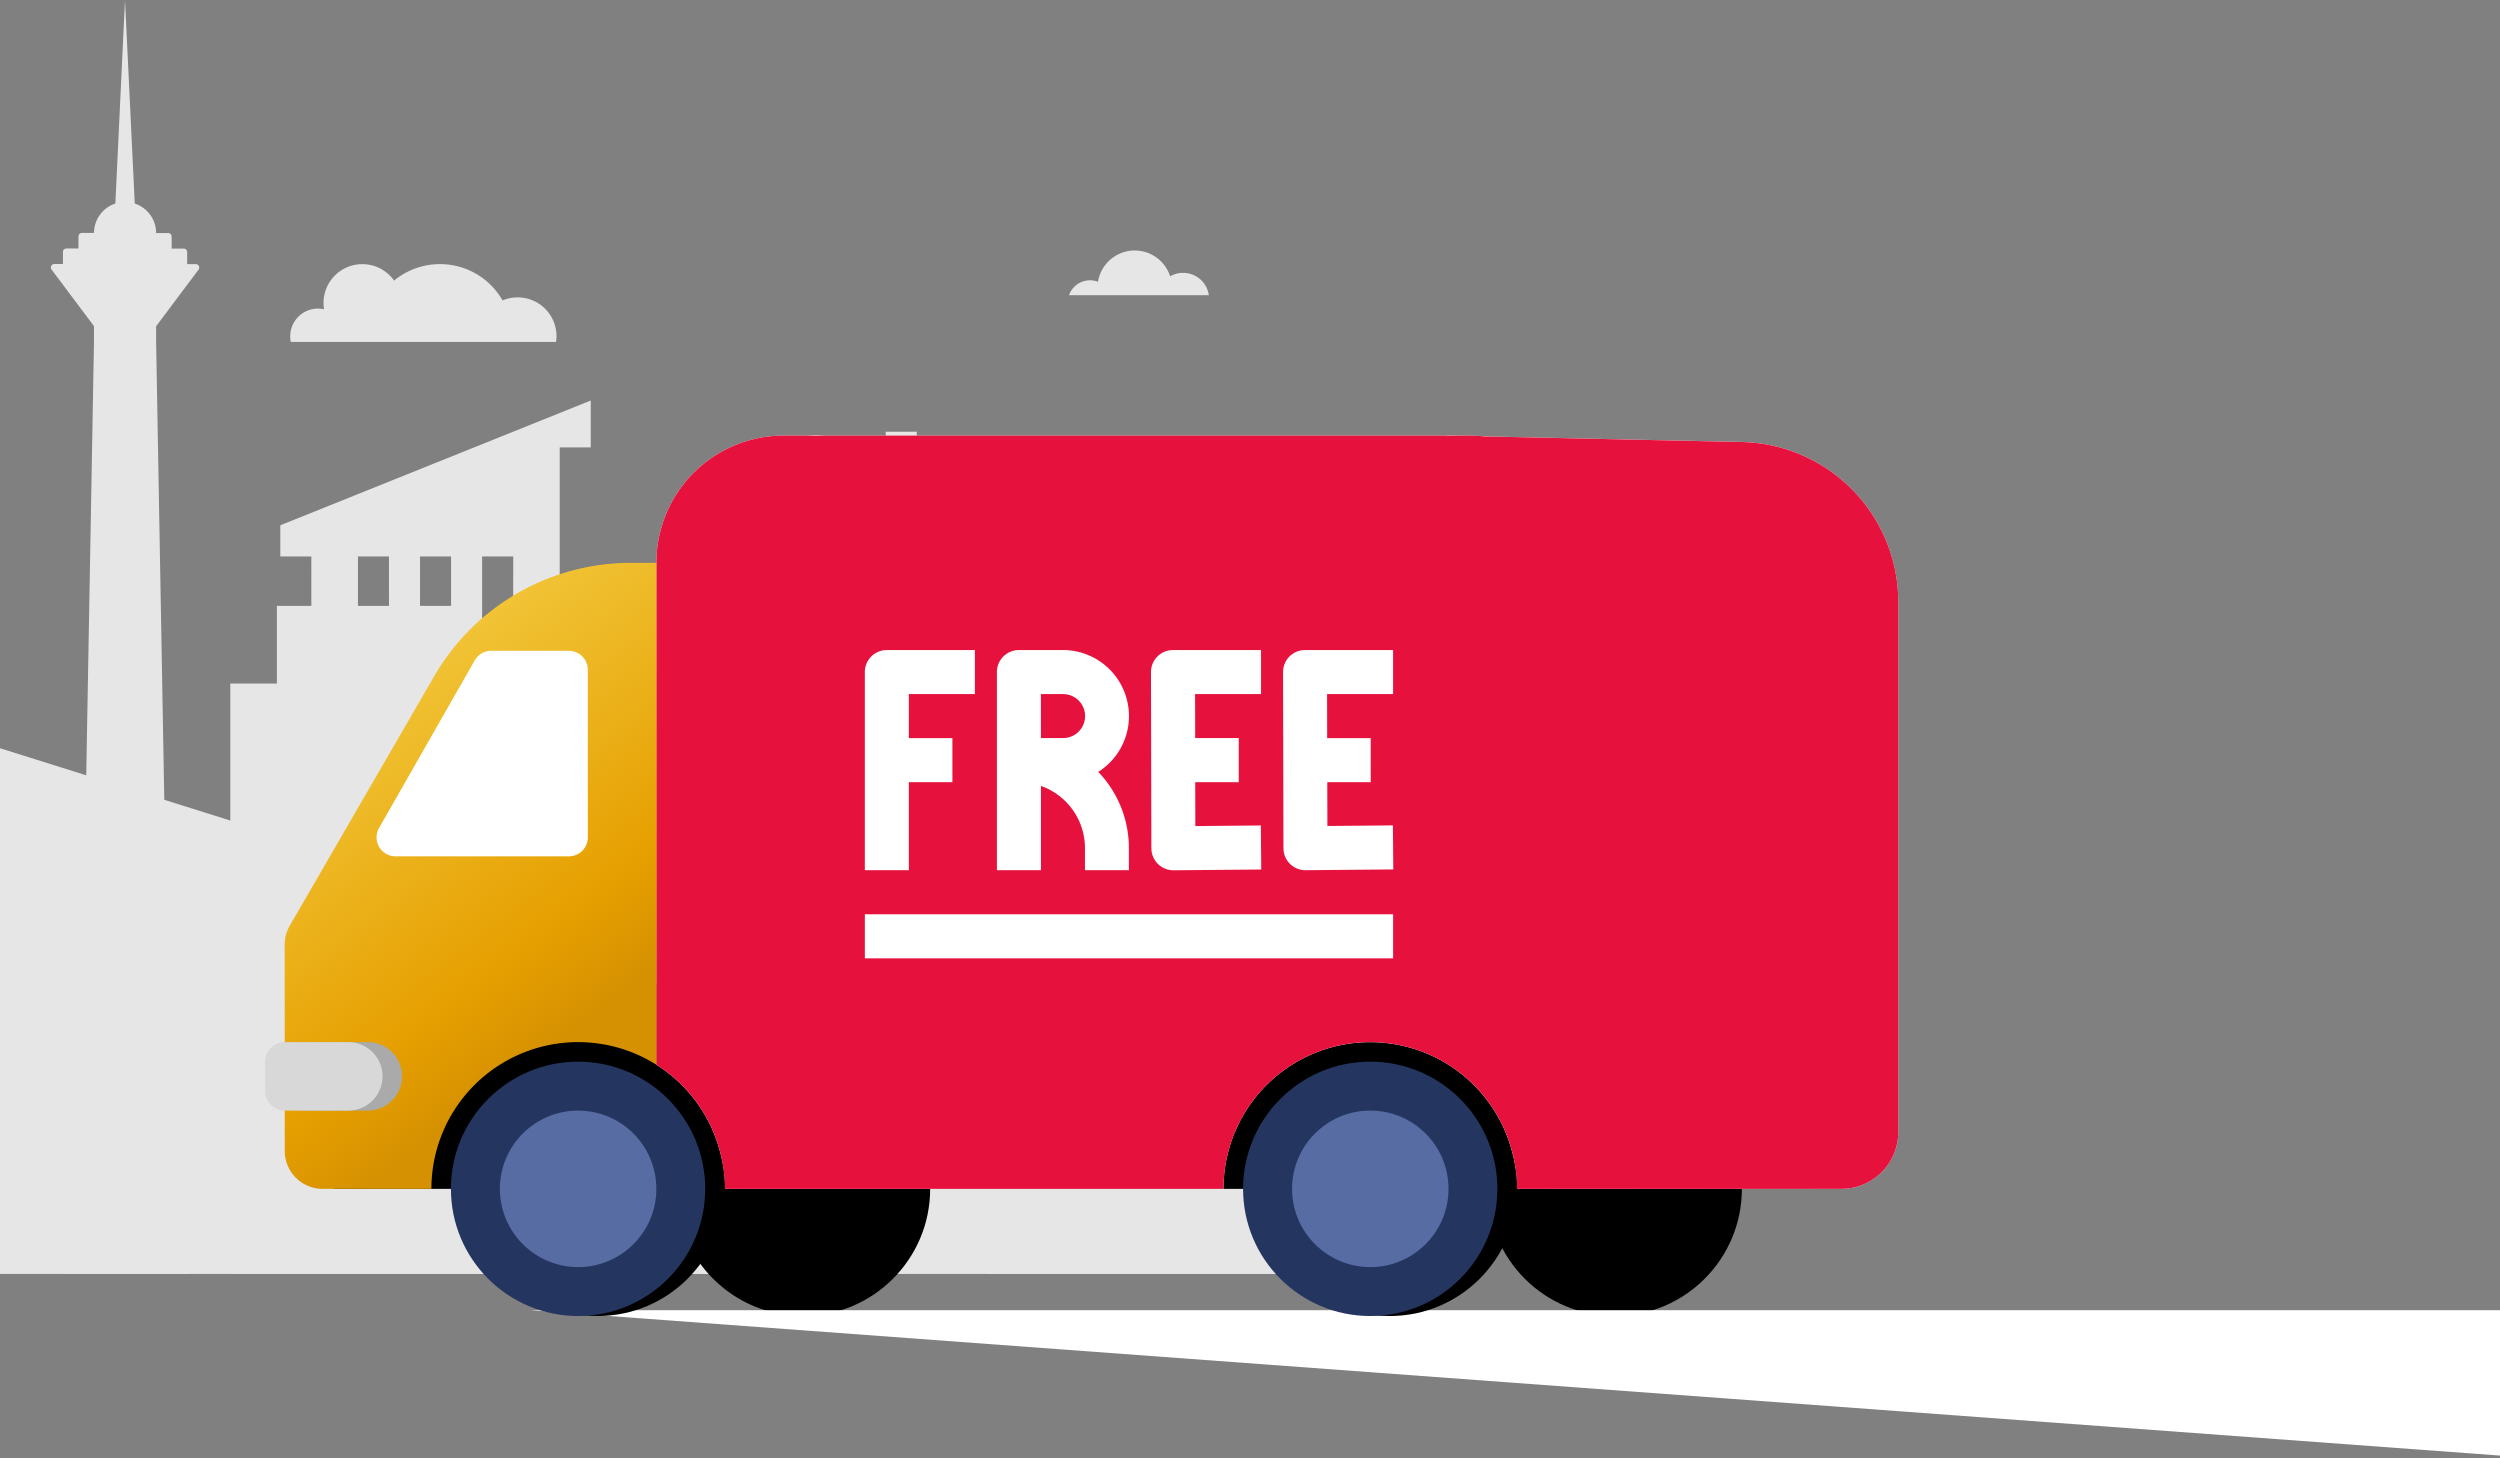 <svg xmlns="http://www.w3.org/2000/svg" xmlns:xlink="http://www.w3.org/1999/xlink" width="132" height="77" viewBox="0 0 132 77">
                                                        <rect x="0" y="0" width="132" height="77" fill="#808080" stroke="none"/>
                                                        <defs>
                                                            <clipPath id="clip-path">
                                                                <rect id="Rectangle_9217" data-name="Rectangle 9217" width="132" height="77" transform="translate(0 -1)" fill="#fff"></rect>
                                                            </clipPath>
                                                            <linearGradient id="linear-gradient" x1="0.402" y1="0.915" x2="0.064" y2="0.173" gradientUnits="objectBoundingBox">
                                                                <stop offset="0" stop-color="#d69102"></stop>
                                                                <stop offset="0.208" stop-color="#e69f00"></stop>
                                                                <stop offset="1" stop-color="#f3cb41"></stop>
                                                            </linearGradient>
                                                        </defs>
                                                        <g id="normalFreeShippingTouchPointImage.d4416515" transform="translate(0 1)" clip-path="url(#clip-path)">
                                                            <g id="Group_7353" data-name="Group 7353" opacity="0.8">
                                                                <path id="Path_10178" data-name="Path 10178" d="M53.566,50.178V36.773l-4.02-1.34h-6.7l-4.02,1.34V50.178L24.465,61.669V30.991H17.9v-4.1h-.82v4.1h-2.46v4.1h-2.46v31.17h28l1.953-8.793a4.176,4.176,0,0,1,8.153,0l1.954,8.793h21.44Z" fill="#fff"></path>
                                                                <path id="Path_10179" data-name="Path 10179" d="M10.339,12.945H9.883v-.638a.183.183,0,0,0-.182-.182H9.063v-.638a.183.183,0,0,0-.182-.182H8.243A1.641,1.641,0,0,0,7.115,9.746L6.6-1,6.091,9.746A1.641,1.641,0,0,0,4.963,11.3H4.325a.183.183,0,0,0-.182.182v.638H3.505a.183.183,0,0,0-.182.182v.638H2.867a.183.183,0,0,0-.146.292l2.241,2.989v.82l-.82,45.935H3.093a.364.364,0,0,0-.326.527l.556,1.114v1.641h6.56V64.622l.556-1.114a.364.364,0,0,0-.326-.527H9.063l-.82-45.935v-.82l2.241-2.989A.183.183,0,0,0,10.339,12.945Z" fill="#fff"></path>
                                                                <path id="Path_10180" data-name="Path 10180" d="M29.359,17.046a1.949,1.949,0,0,0,.024-.294,2.051,2.051,0,0,0-2.847-1.89,3.806,3.806,0,0,0-5.728-1.046A2.05,2.05,0,0,0,17.082,15a1.968,1.968,0,0,0,.029.33,1.446,1.446,0,0,0-.323-.036,1.465,1.465,0,0,0-1.465,1.465,1.558,1.558,0,0,0,.029.294H29.359Z" fill="#fff"></path>
                                                                <path id="Path_10181" data-name="Path 10181" d="M62.466,13.406a1.355,1.355,0,0,0-.683.184,1.964,1.964,0,0,0-3.809.288,1.173,1.173,0,0,0-1.529.707h7.381A1.373,1.373,0,0,0,62.466,13.406Z" fill="#fff"></path>
                                                                <path id="Path_10182" data-name="Path 10182" d="M47.308,24.312a.933.933,0,0,0-.643.257,1.4,1.4,0,0,0-1.7-.642c0-.027,0-.055,0-.084a1.875,1.875,0,1,0-3.75,0,1.4,1.4,0,0,0-1.405,1.405h8.436A.939.939,0,0,0,47.308,24.312Z" fill="#fff"></path>
                                                                <path id="Path_10183" data-name="Path 10183" d="M68.076,54.733,60.7,50.616V26.735h.82V25.088H58.241v-2.47h-8.2v2.47H48.405V21.794H46.766v3.294H44.307v1.647h.82V60.5H38.569v.823H29.553v-38.7h1.639V20.147L14.8,26.735v1.647h1.639V58.851h-4.1V42.381L-.773,38.264v4.117H-3.232v-14h1.639v-2.47H-13.888v-2.47h-4.918v2.47h-1.639v2.47h1.639V52.263h-3.278V32.5h.82V29.205l-14.753,2.471V32.5h.82V62.968h-1.639V44.028h-8.2V56.38h-8.2v6.588H-54.87V31.676h.82v-.823h-2.459V27.558h-.82V25.911h-.82V24.264h-.82v1.647h-.82v1.647h-.82v3.294h-1.639V28.382h-.82v2.471h-.82V25.911h-.82v4.941h-1.639v.823h.82V53.91h-2.459V50.616L-77,46.5V66.262H68.168V62.968h-.091Zm-125.4-21.411h.82V43.2h-.82Zm84.423-4.941H25.456V32.5h1.639Zm-1.639,5.764h1.639v4.117H25.456Zm1.639,5.765H25.456v4.117h1.639Zm-1.639,5.764h1.639v4.118H25.456Zm1.639,5.765H25.456v4.117h1.639ZM22.177,28.382h1.639V32.5H22.177Zm1.639,5.764H22.177v4.117h1.639ZM22.177,39.91h1.639v4.117H22.177Zm1.639,5.764H22.177v4.118h1.639Zm-1.639,5.765h1.639v4.117H22.177ZM20.537,28.382H18.9V32.5h1.639ZM18.9,34.146h1.639v4.117H18.9Zm1.639,5.765H18.9v4.117h1.639ZM18.9,45.675h1.639v4.118H18.9Zm1.639,5.765H18.9v4.117h1.639ZM-28.641,34.146h.82v.823h-.82Zm.82,1.647h-.82v.823h.82Zm-.82,1.647h.82v.823h-.82Zm.82,1.647h-.82v.823h.82Zm-2.459-4.941h.82v.823h-.82Zm.82,1.647h-.82v.823h.82Zm-.82,1.647h.82v.823h-.82Zm.82,1.647h-.82v.823h.82Zm-2.458-4.941h.82v.823h-.82Zm.82,1.647h-.82v.823h.82Zm-.82,1.647h.82v.823h-.82Zm.82,1.647h-.82v.823h.82Zm-2.46-4.941h.82v.823h-.82Zm.82,1.647h-.82v.823h.82Zm-.82,1.647h.82v.823h-.82Zm.82,1.647h-.82v.823h.82Z" fill="#fff" fill-rule="evenodd"></path>
                                                            </g>
                                                            <rect id="Rectangle_9216" data-name="Rectangle 9216" width="77.97" height="10.847" transform="translate(17.612 50.925)"></rect>
                                                            <ellipse id="Ellipse_3167" data-name="Ellipse 3167" cx="6.713" cy="6.715" rx="6.713" ry="6.715" transform="translate(49.113 68.486) rotate(180)"></ellipse>
                                                            <ellipse id="Ellipse_3168" data-name="Ellipse 3168" cx="6.713" cy="6.715" rx="6.713" ry="6.715" transform="translate(91.971 68.486) rotate(180)"></ellipse>
                                                            <path id="Path_10184" data-name="Path 10184" d="M28.009,68.179H154v9.3Z" fill="#fff" fill-rule="evenodd"></path>
                                                            <path id="Path_10185" data-name="Path 10185" d="M81.914,61.771a2,2,0,0,1-1.992-1.816L76.41,22l15.556.337a8.445,8.445,0,0,1,8.262,8.443v27.99a3,3,0,0,1-3,3Z" fill="#fff" fill-rule="evenodd"></path>
                                                            <path id="Path_10186" data-name="Path 10186" d="M34.658,55.219a7.743,7.743,0,0,1,3.611,6.553H64.6a7.745,7.745,0,1,1,15.491,0h6.2V30.781A8.781,8.781,0,0,0,77.513,22H41.372a6.715,6.715,0,0,0-6.715,6.715Z" fill="#fff" fill-rule="evenodd"></path>
                                                            <g id="Group_7354" data-name="Group 7354">
                                                                <path id="Path_10187" data-name="Path 10187" d="M78.385,22.043l13.581.295a8.446,8.446,0,0,1,8.263,8.443v27.99a3,3,0,0,1-3,3H80.093a7.745,7.745,0,1,0-15.491,0H38.268a7.743,7.743,0,0,0-3.611-6.553v-26.5A6.715,6.715,0,0,1,41.372,22h36.14Q77.954,22,78.385,22.043Z" fill="#e6123d" fill-rule="evenodd"></path>
                                                            </g>
                                                            <path id="Path_10188" data-name="Path 10188" d="M70.07,35.647h3.485V33.322H68.907l-.136.008a1.162,1.162,0,0,0-1.026,1.157l.021,9.3.007.127a1.162,1.162,0,0,0,1.165,1.033l4.628-.041-.021-2.325-3.459.031L70.081,40.3h2.293V37.972h-2.3ZM73.556,49.6V47.272H45.664V49.6ZM61.934,33.322h4.649v2.325H63.1l.006,2.324h2.3V40.3H63.108l.006,2.316,3.459-.031.021,2.325-4.628.041A1.162,1.162,0,0,1,60.8,43.915l-.007-.127-.021-9.3A1.162,1.162,0,0,1,61.8,33.33ZM47.988,35.647h3.486V33.322H46.826l-.136.008a1.163,1.163,0,0,0-1.027,1.155V44.947h2.324V40.3h2.3V37.972h-2.3Zm8.135-2.325a3.488,3.488,0,0,1,2.047,6.311l-.185.124.084.087A5.792,5.792,0,0,1,59.6,43.533l.005.252v1.162H57.286V43.785a3.488,3.488,0,0,0-2.111-3.206l-.213-.084v4.452H52.637V34.485a1.163,1.163,0,0,1,1.027-1.155l.136-.008Zm-1.163,2.324h1.162l.136.008a1.162,1.162,0,0,1-.136,2.317H54.961Z" fill="#fff" fill-rule="evenodd"></path>
                                                            <path id="Path_10189" data-name="Path 10189" d="M15.035,59.771a2,2,0,0,0,2,2h5.743a7.746,7.746,0,0,1,11.878-6.553v-26.5H33.314A12,12,0,0,0,22.928,34.7L15.3,47.877a2,2,0,0,0-.269,1Z" fill-rule="evenodd" fill="url(#linear-gradient)"></path>
                                                            <path id="Path_10190" data-name="Path 10190" d="M20.016,42.714a1,1,0,0,0,.868,1.5h9.153a1,1,0,0,0,1-1V34.363a1,1,0,0,0-1-1h-4.1a1,1,0,0,0-.868.5Z" fill="#fff" fill-rule="evenodd"></path>
                                                            <ellipse id="Ellipse_3169" data-name="Ellipse 3169" cx="6.713" cy="6.715" rx="6.713" ry="6.715" transform="translate(80.093 68.486) rotate(180)"></ellipse>
                                                            <ellipse id="Ellipse_3170" data-name="Ellipse 3170" cx="6.713" cy="6.715" rx="6.713" ry="6.715" transform="translate(38.269 68.486) rotate(180)"></ellipse>
                                                            <ellipse id="Ellipse_3171" data-name="Ellipse 3171" cx="6.713" cy="6.715" rx="6.713" ry="6.715" transform="translate(79.061 68.486) rotate(180)" fill="#243560"></ellipse>
                                                            <ellipse id="Ellipse_3172" data-name="Ellipse 3172" cx="6.713" cy="6.715" rx="6.713" ry="6.715" transform="translate(37.235 68.486) rotate(180)" fill="#243560"></ellipse>
                                                            <ellipse id="Ellipse_3173" data-name="Ellipse 3173" cx="4.131" cy="4.132" rx="4.131" ry="4.132" transform="translate(76.482 65.903) rotate(180)" fill="#566ca2"></ellipse>
                                                            <ellipse id="Ellipse_3174" data-name="Ellipse 3174" cx="4.131" cy="4.132" rx="4.131" ry="4.132" transform="translate(34.656 65.903) rotate(180)" fill="#566ca2"></ellipse>
                                                            <path id="Path_10191" data-name="Path 10191" d="M15.033,55.056a1.033,1.033,0,0,1,1.033-1.033h3.356a1.808,1.808,0,0,1,0,3.616H16.066a1.033,1.033,0,0,1-1.033-1.033Z" fill="#aaa"></path>
                                                            <path id="Path_10192" data-name="Path 10192" d="M14,55.056a1.033,1.033,0,0,1,1.033-1.033h3.356a1.808,1.808,0,0,1,0,3.616H15.033A1.033,1.033,0,0,1,14,56.606Z" fill="#d8d8d8"></path>
                                                        </g>
                                                    </svg>